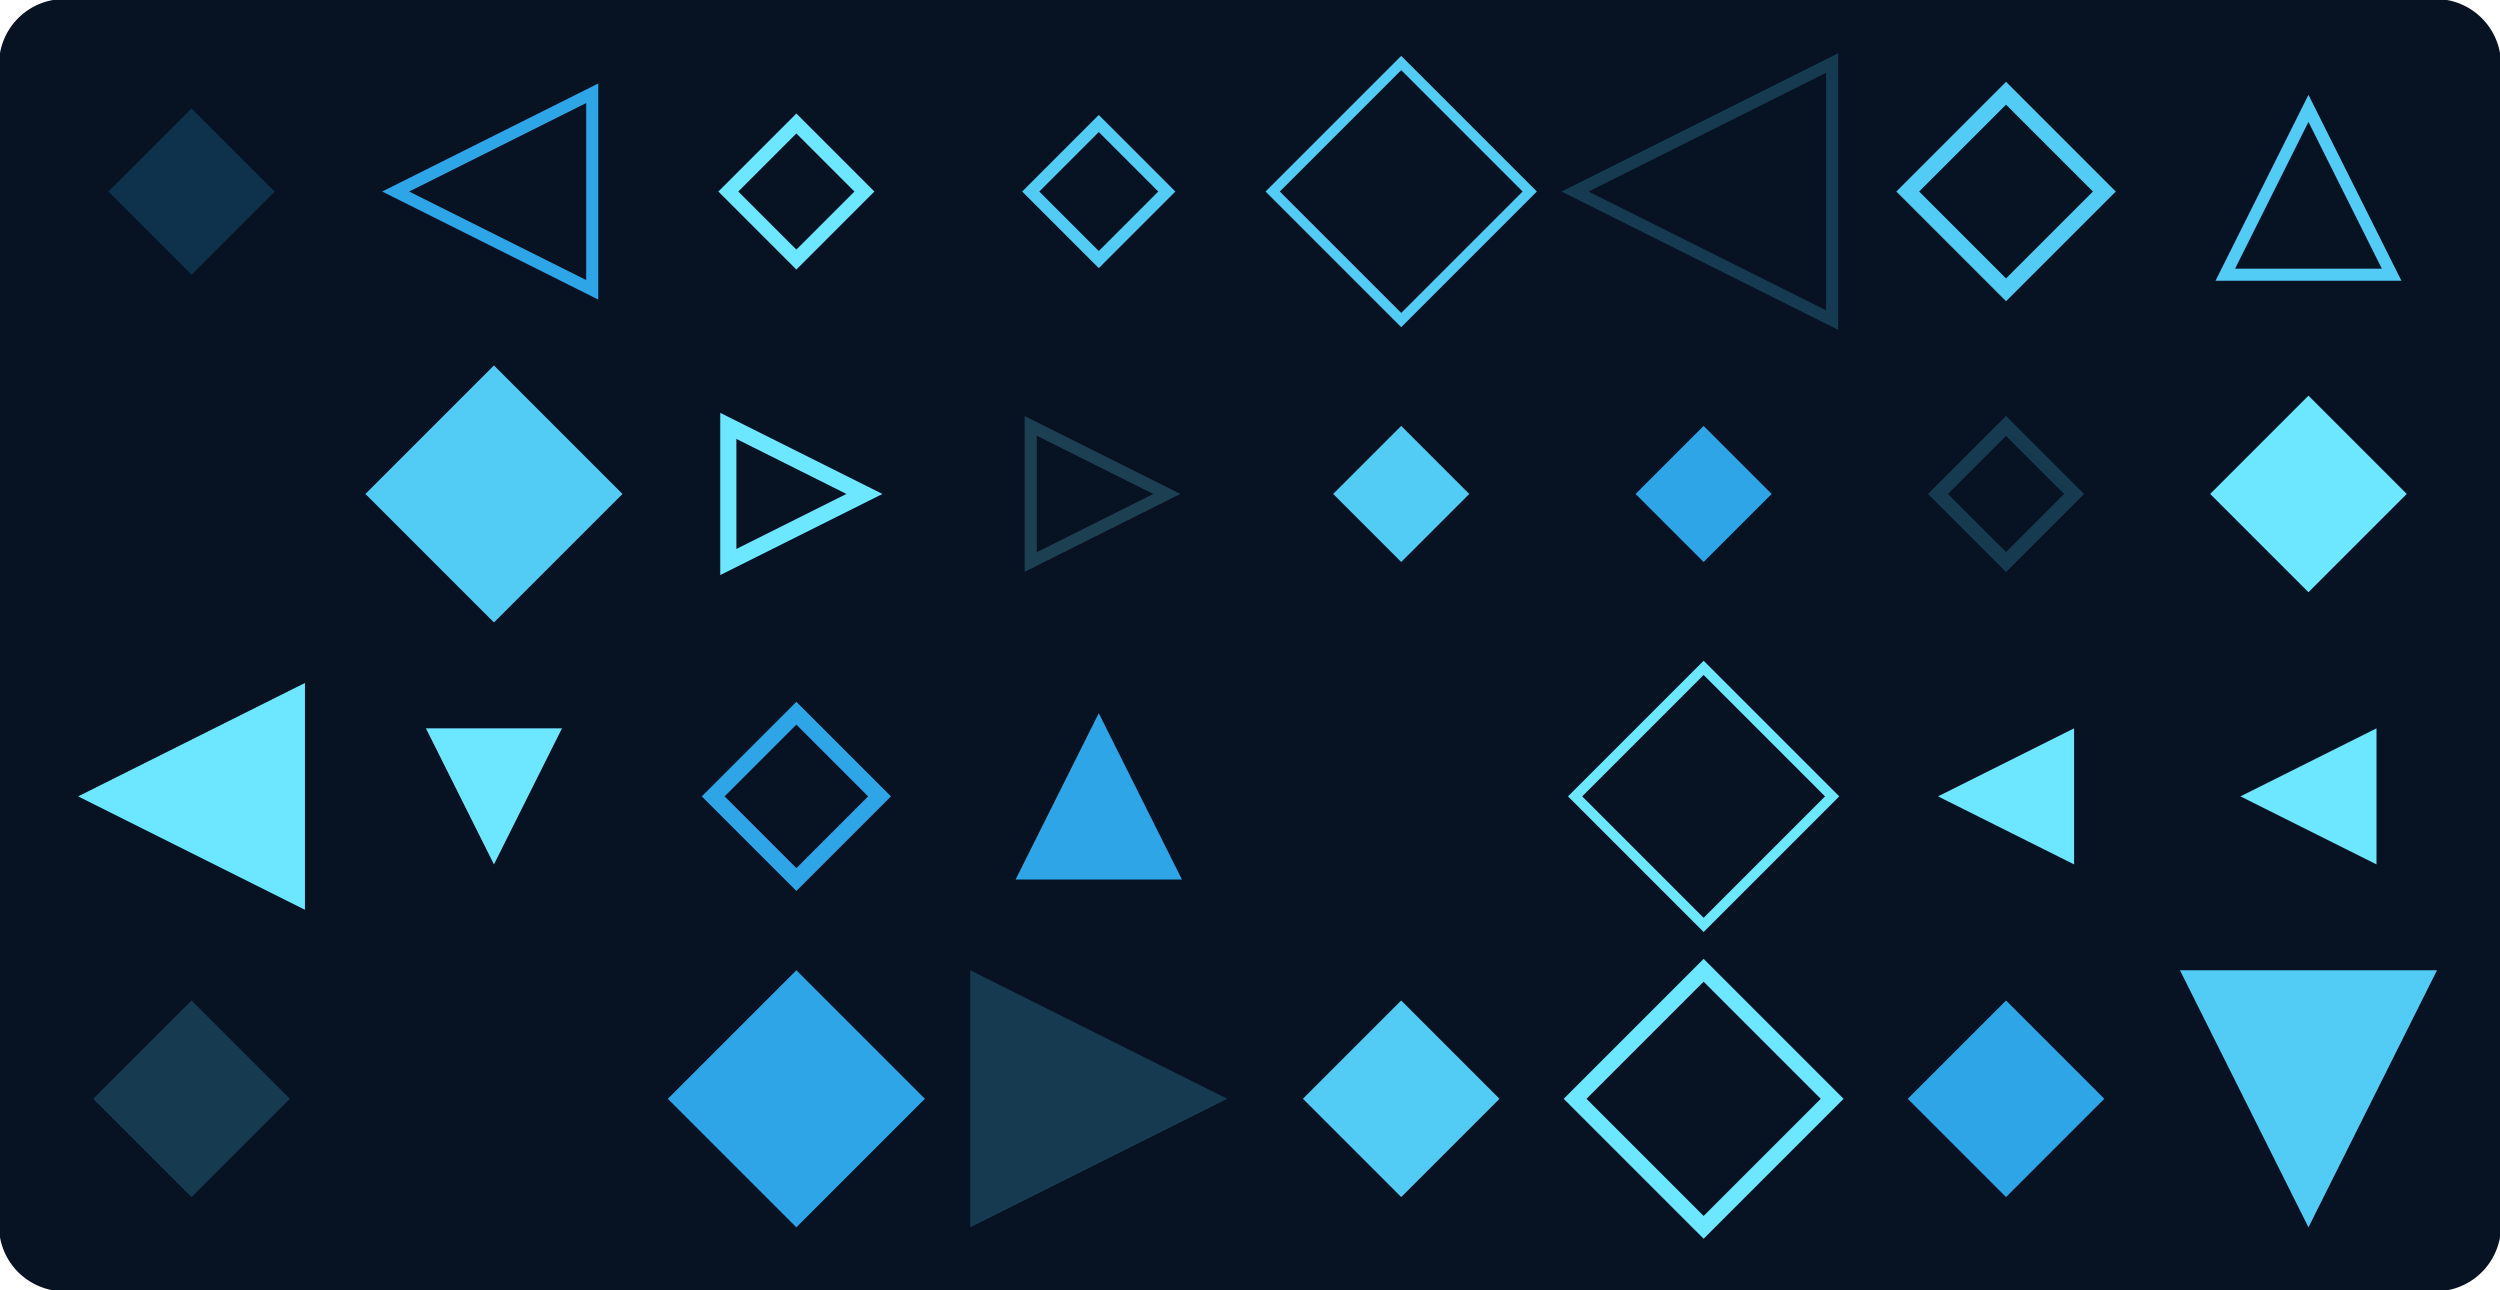 <svg version="1.1" xmlns="http://www.w3.org/2000/svg" xmlns:xlink="http://www.w3.org/1999/xlink" width="1240" height="640" viewBox="0 0 1240 640"><defs/><g><g><path fill="none" stroke="none"/><path fill="rgb(7,18,35)" stroke="rgb(7,18,35)" paint-order="fill stroke markers" d=" M 32 0 L 1208 0 L 1208 0 A 32 32 0 0 1 1240 32 L 1240 608 L 1240 608 A 32 32 0 0 1 1208 640 L 32 640 L 32 640 A 32 32 0 0 1 0 608 L 0 32 L 0 32 A 32 32 0 0 1 32 0 Z" fill-opacity="1" stroke-opacity="1" stroke-linecap="round" stroke-miterlimit="10" stroke-dasharray=""/></g><g><g><path fill="rgb(45,165,230)" stroke="rgb(45,165,230)" paint-order="fill stroke markers" d=" M 136.25 95 L 95 136.25 L 53.75 95 L 95 53.75 L 136.25 95 L 136.25 95 Z" fill-opacity="0.216" stroke-opacity="0" stroke-linecap="round" stroke-miterlimit="10" stroke-width="0" stroke-dasharray=""/></g><g><path fill="rgb(45,165,230)" stroke="rgb(45,165,230)" paint-order="fill stroke markers" d=" M 20 170 L 87.5 170 L 87.5 237.5 L 20 237.5 L 20 170 Z" fill-opacity="0" stroke-opacity="0" stroke-linecap="round" stroke-miterlimit="10" stroke-width="5" stroke-dasharray=""/></g><g><path fill="rgb(109,230,255)" stroke="rgb(109,230,255)" paint-order="fill stroke markers" d=" M 151.25 338.75 L 151.25 451.25 L 38.75 395 Z" fill-opacity="1" stroke-opacity="0" stroke-linecap="round" stroke-miterlimit="10" stroke-width="0" stroke-dasharray=""/></g><g><path fill="rgb(82,204,245)" stroke="rgb(82,204,245)" paint-order="fill stroke markers" d=" M 143.75 545 L 95 593.75 L 46.25 545 L 95 496.25 L 143.75 545 L 143.75 545 Z" fill-opacity="0.216" stroke-opacity="0" stroke-linecap="round" stroke-miterlimit="10" stroke-width="0" stroke-dasharray=""/></g><g><path fill="rgb(45,165,230)" stroke="rgb(45,165,230)" paint-order="fill stroke markers" d=" M 293.75 46.25 L 293.75 143.75 L 196.25 95 Z" fill-opacity="0" stroke-opacity="1" stroke-linecap="round" stroke-miterlimit="10" stroke-width="6" stroke-dasharray=""/></g><g><path fill="rgb(82,204,245)" stroke="rgb(82,204,245)" paint-order="fill stroke markers" d=" M 308.75 245 L 245 308.75 L 181.25 245 L 245 181.25 L 308.75 245 L 308.75 245 Z" fill-opacity="1" stroke-opacity="0" stroke-linecap="round" stroke-miterlimit="10" stroke-width="0" stroke-dasharray=""/></g><g><path fill="rgb(109,230,255)" stroke="rgb(109,230,255)" paint-order="fill stroke markers" d=" M 211.25 361.25 L 278.75 361.25 L 245 428.75 Z" fill-opacity="1" stroke-opacity="0" stroke-linecap="round" stroke-miterlimit="10" stroke-width="0" stroke-dasharray=""/></g><g><path fill="rgb(82,204,245)" stroke="rgb(82,204,245)" paint-order="fill stroke markers" d=" M 170 470 L 252.5 470 L 252.5 552.5 L 170 552.5 L 170 470 Z" fill-opacity="0" stroke-opacity="0" stroke-linecap="round" stroke-miterlimit="10" stroke-width="0" stroke-dasharray=""/></g><g><path fill="rgb(109,230,255)" stroke="rgb(109,230,255)" paint-order="fill stroke markers" d=" M 428.75 95 L 395 128.75 L 361.25 95 L 395 61.25 L 428.75 95 L 428.75 95 Z" fill-opacity="0" stroke-opacity="1" stroke-linecap="round" stroke-miterlimit="10" stroke-width="7" stroke-dasharray=""/></g><g><path fill="rgb(109,230,255)" stroke="rgb(109,230,255)" paint-order="fill stroke markers" d=" M 361.25 278.75 L 361.25 211.25 L 428.75 245 Z" fill-opacity="0" stroke-opacity="1" stroke-linecap="round" stroke-miterlimit="10" stroke-width="8" stroke-dasharray=""/></g><g><path fill="rgb(45,165,230)" stroke="rgb(45,165,230)" paint-order="fill stroke markers" d=" M 436.25 395 L 395 436.25 L 353.75 395 L 395 353.75 L 436.25 395 L 436.25 395 Z" fill-opacity="0" stroke-opacity="1" stroke-linecap="round" stroke-miterlimit="10" stroke-width="8" stroke-dasharray=""/></g><g><path fill="rgb(45,165,230)" stroke="rgb(45,165,230)" paint-order="fill stroke markers" d=" M 458.75 545 L 395 608.75 L 331.25 545 L 395 481.25 L 458.75 545 L 458.75 545 Z" fill-opacity="1" stroke-opacity="0" stroke-linecap="round" stroke-miterlimit="10" stroke-width="0" stroke-dasharray=""/></g><g><path fill="rgb(82,204,245)" stroke="rgb(82,204,245)" paint-order="fill stroke markers" d=" M 578.75 95 L 545 128.75 L 511.25 95 L 545 61.25 L 578.75 95 L 578.75 95 Z" fill-opacity="0" stroke-opacity="1" stroke-linecap="round" stroke-miterlimit="10" stroke-width="6" stroke-dasharray=""/></g><g><path fill="rgb(109,230,255)" stroke="rgb(109,230,255)" paint-order="fill stroke markers" d=" M 511.25 278.75 L 511.25 211.25 L 578.75 245 Z" fill-opacity="0" stroke-opacity="0.216" stroke-linecap="round" stroke-miterlimit="10" stroke-width="6" stroke-dasharray=""/></g><g><path fill="rgb(45,165,230)" stroke="rgb(45,165,230)" paint-order="fill stroke markers" d=" M 586.25 436.25 L 503.75 436.25 L 545 353.75 Z" fill-opacity="1" stroke-opacity="0" stroke-linecap="round" stroke-miterlimit="10" stroke-width="0" stroke-dasharray=""/></g><g><path fill="rgb(82,204,245)" stroke="rgb(82,204,245)" paint-order="fill stroke markers" d=" M 481.25 608.75 L 481.25 481.25 L 608.75 545 Z" fill-opacity="0.216" stroke-opacity="0" stroke-linecap="round" stroke-miterlimit="10" stroke-width="0" stroke-dasharray=""/></g><g><path fill="rgb(82,204,245)" stroke="rgb(82,204,245)" paint-order="fill stroke markers" d=" M 758.75 95 L 695 158.75 L 631.25 95 L 695 31.25 L 758.75 95 L 758.75 95 Z" fill-opacity="0" stroke-opacity="1" stroke-linecap="round" stroke-miterlimit="10" stroke-width="5" stroke-dasharray=""/></g><g><path fill="rgb(82,204,245)" stroke="rgb(82,204,245)" paint-order="fill stroke markers" d=" M 728.75 245 L 695 278.75 L 661.25 245 L 695 211.25 L 728.75 245 L 728.75 245 Z" fill-opacity="1" stroke-opacity="0" stroke-linecap="round" stroke-miterlimit="10" stroke-width="0" stroke-dasharray=""/></g><g><path fill="rgb(109,230,255)" stroke="rgb(109,230,255)" paint-order="fill stroke markers" d=" M 620 320 L 732.5 320 L 732.5 432.5 L 620 432.5 L 620 320 Z" fill-opacity="0" stroke-opacity="0" stroke-linecap="round" stroke-miterlimit="10" stroke-width="0" stroke-dasharray=""/></g><g><path fill="rgb(82,204,245)" stroke="rgb(82,204,245)" paint-order="fill stroke markers" d=" M 743.75 545 L 695 593.75 L 646.25 545 L 695 496.25 L 743.75 545 L 743.75 545 Z" fill-opacity="1" stroke-opacity="0" stroke-linecap="round" stroke-miterlimit="10" stroke-width="0" stroke-dasharray=""/></g><g><path fill="rgb(82,204,245)" stroke="rgb(82,204,245)" paint-order="fill stroke markers" d=" M 908.75 31.25 L 908.75 158.75 L 781.25 95 Z" fill-opacity="0" stroke-opacity="0.216" stroke-linecap="round" stroke-miterlimit="10" stroke-width="6" stroke-dasharray=""/></g><g><path fill="rgb(45,165,230)" stroke="rgb(45,165,230)" paint-order="fill stroke markers" d=" M 878.75 245 L 845 278.75 L 811.25 245 L 845 211.25 L 878.75 245 L 878.75 245 Z" fill-opacity="1" stroke-opacity="0" stroke-linecap="round" stroke-miterlimit="10" stroke-width="0" stroke-dasharray=""/></g><g><path fill="rgb(109,230,255)" stroke="rgb(109,230,255)" paint-order="fill stroke markers" d=" M 908.75 395 L 845 458.75 L 781.25 395 L 845 331.25 L 908.75 395 L 908.75 395 Z" fill-opacity="0" stroke-opacity="1" stroke-linecap="round" stroke-miterlimit="10" stroke-width="5" stroke-dasharray=""/></g><g><path fill="rgb(109,230,255)" stroke="rgb(109,230,255)" paint-order="fill stroke markers" d=" M 908.75 545 L 845 608.75 L 781.25 545 L 845 481.25 L 908.75 545 L 908.75 545 Z" fill-opacity="0" stroke-opacity="1" stroke-linecap="round" stroke-miterlimit="10" stroke-width="8" stroke-dasharray=""/></g><g><path fill="rgb(82,204,245)" stroke="rgb(82,204,245)" paint-order="fill stroke markers" d=" M 1043.75 95 L 995 143.75 L 946.25 95 L 995 46.25 L 1043.75 95 L 1043.75 95 Z" fill-opacity="0" stroke-opacity="1" stroke-linecap="round" stroke-miterlimit="10" stroke-width="8" stroke-dasharray=""/></g><g><path fill="rgb(82,204,245)" stroke="rgb(82,204,245)" paint-order="fill stroke markers" d=" M 1028.75 245 L 995 278.75 L 961.25 245 L 995 211.25 L 1028.75 245 L 1028.75 245 Z" fill-opacity="0" stroke-opacity="0.216" stroke-linecap="round" stroke-miterlimit="10" stroke-width="7" stroke-dasharray=""/></g><g><path fill="rgb(109,230,255)" stroke="rgb(109,230,255)" paint-order="fill stroke markers" d=" M 1028.75 361.25 L 1028.75 428.75 L 961.25 395 Z" fill-opacity="1" stroke-opacity="0" stroke-linecap="round" stroke-miterlimit="10" stroke-width="0" stroke-dasharray=""/></g><g><path fill="rgb(45,165,230)" stroke="rgb(45,165,230)" paint-order="fill stroke markers" d=" M 1043.75 545 L 995 593.75 L 946.25 545 L 995 496.25 L 1043.75 545 L 1043.75 545 Z" fill-opacity="1" stroke-opacity="0" stroke-linecap="round" stroke-miterlimit="10" stroke-width="0" stroke-dasharray=""/></g><g><path fill="rgb(82,204,245)" stroke="rgb(82,204,245)" paint-order="fill stroke markers" d=" M 1186.25 136.25 L 1103.75 136.25 L 1145 53.75 Z" fill-opacity="0" stroke-opacity="1" stroke-linecap="round" stroke-miterlimit="10" stroke-width="6" stroke-dasharray=""/></g><g><path fill="rgb(109,230,255)" stroke="rgb(109,230,255)" paint-order="fill stroke markers" d=" M 1193.75 245 L 1145 293.75 L 1096.25 245 L 1145 196.25 L 1193.75 245 L 1193.75 245 Z" fill-opacity="1" stroke-opacity="0" stroke-linecap="round" stroke-miterlimit="10" stroke-width="0" stroke-dasharray=""/></g><g><path fill="rgb(109,230,255)" stroke="rgb(109,230,255)" paint-order="fill stroke markers" d=" M 1178.75 361.25 L 1178.75 428.75 L 1111.25 395 Z" fill-opacity="1" stroke-opacity="0" stroke-linecap="round" stroke-miterlimit="10" stroke-width="0" stroke-dasharray=""/></g><g><path fill="rgb(82,204,245)" stroke="rgb(82,204,245)" paint-order="fill stroke markers" d=" M 1081.25 481.25 L 1208.75 481.25 L 1145 608.75 Z" fill-opacity="1" stroke-opacity="0" stroke-linecap="round" stroke-miterlimit="10" stroke-width="0" stroke-dasharray=""/></g></g></g></svg>